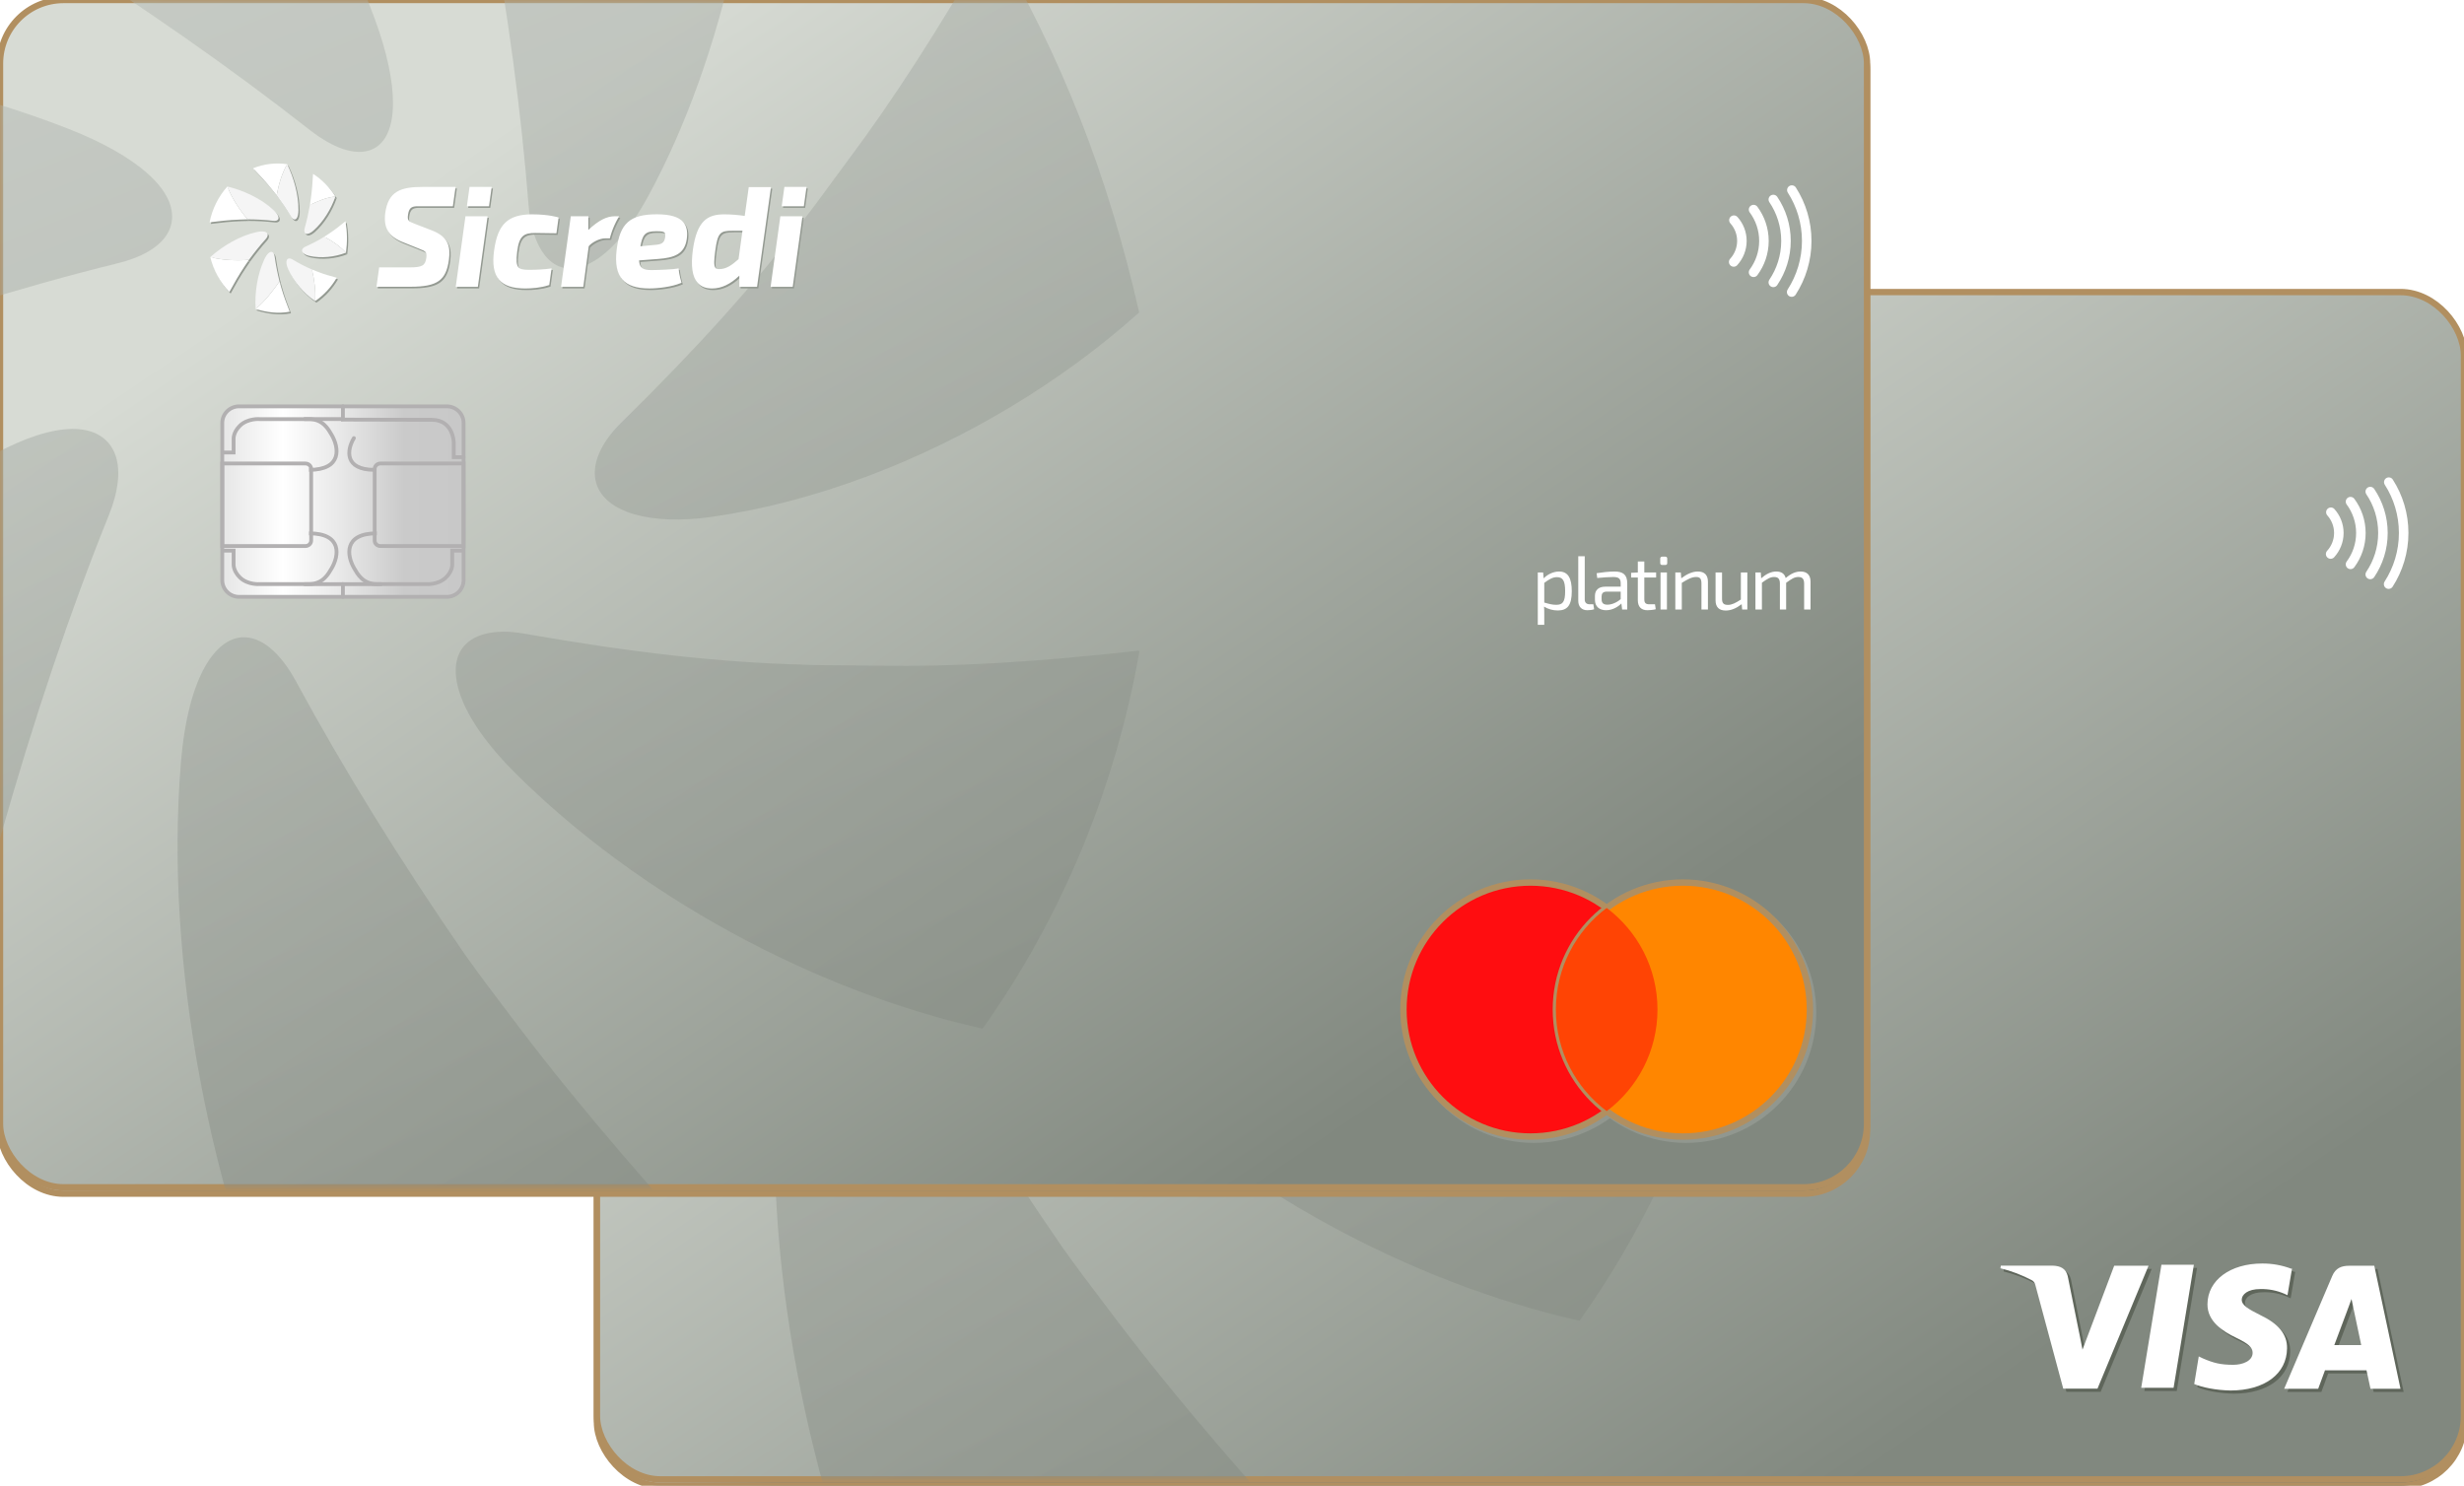 <svg width="388" height="234" viewBox="0 0 388 234" fill="none" xmlns="http://www.w3.org/2000/svg">
<rect x="94" y="47" width="294" height="187" rx="10" fill="url(#paint0_linear_397_577)"/>
<rect x="94" y="47" width="294" height="187" rx="10" stroke="#B18F60"/>
<rect x="94" y="46" width="294" height="187" rx="10" fill="url(#paint1_linear_397_577)"/>
<rect x="94" y="46" width="294" height="187" rx="10" stroke="#B18F60"/>
<g style="mix-blend-mode:darken">
<mask id="mask0_397_577" style="mask-type:alpha" maskUnits="userSpaceOnUse" x="94" y="46" width="294" height="187">
<rect x="94" y="46" width="294" height="187" rx="10" fill="url(#paint2_linear_397_577)"/>
</mask>
<g mask="url(#mask0_397_577)">
<path d="M111.136 127.149C113.145 122.159 113.12 118.109 111.062 115.74C107.617 111.775 99.499 113.272 89.338 119.737C62.433 136.859 35.862 166.914 18.278 200.138C18.249 200.193 18.25 200.262 18.286 200.317C18.289 200.326 18.299 200.327 18.307 200.334C33.858 222.961 54.898 240.856 79.155 252.089C79.197 252.108 79.246 252.109 79.29 252.093C79.298 252.09 79.303 252.088 79.311 252.085C79.36 252.057 79.392 252.01 79.401 251.957C82.732 228.786 86.183 210.141 90.254 193.281C90.502 192.246 90.75 191.187 91.007 190.109C92.012 185.86 93.052 181.47 94.051 177.836C94.057 177.824 94.064 177.816 94.069 177.804C99.427 158.933 105.012 142.362 111.136 127.149Z" fill="url(#paint3_linear_397_577)" fill-opacity="0.5"/>
<path d="M186.032 87.85C188.994 86.739 192.587 83.384 196.288 76.501C207.904 54.892 214.466 25.271 213.841 -2.739C213.839 -2.797 213.808 -2.854 213.757 -2.884C213.755 -2.889 213.745 -2.89 213.739 -2.893C196.311 -16.022 176.074 -25.178 155.217 -29.372C155.158 -29.384 155.096 -29.366 155.056 -29.316C155.014 -29.271 155.003 -29.208 155.019 -29.15C159.649 -14.153 164.434 1.939 168.063 18.041L168.186 18.592C169.127 22.756 170.191 27.471 170.931 31.272C170.936 31.285 170.939 31.294 170.944 31.307C174.018 48.282 176.073 63.619 177.223 78.199C177.613 83.103 179.259 86.609 181.733 87.816C182.903 88.383 184.366 88.471 186.035 87.844L186.032 87.85Z" fill="url(#paint4_linear_397_577)" fill-opacity="0.5"/>
<path d="M175.629 207.64L174.361 205.97C171.97 202.818 169.257 199.24 167.165 196.266C167.165 196.266 167.165 196.266 167.163 196.262C156.873 181.323 148.197 167.292 140.633 153.362C138.095 148.662 135.05 146.184 132.065 146.377C128.177 146.623 123.609 152.01 122.464 166.387C119.963 197.409 126.859 234.34 140.913 265.163C140.936 265.224 140.999 265.259 141.065 265.264C141.089 265.265 141.113 265.261 141.134 265.253C141.139 265.251 141.141 265.245 141.146 265.244C159.086 263.913 174.076 260.933 187.504 255.895C194.663 253.209 201.377 249.941 207.849 246.028C207.893 246.002 207.925 245.955 207.931 245.904C207.936 245.853 207.921 245.799 207.887 245.762C197.755 234.596 185.993 221.333 175.629 207.64Z" fill="url(#paint5_linear_397_577)" fill-opacity="0.5"/>
<path d="M250.3 36.392C250.271 36.34 250.214 36.307 250.15 36.306C250.091 36.308 250.03 36.341 249.999 36.392C241.635 50.878 234.735 61.589 227.622 71.118C226.777 72.244 225.901 73.445 225.014 74.656C223.505 76.721 221.94 78.857 220.542 80.639C220.533 80.642 220.538 80.655 220.531 80.663C212.856 90.743 203.722 100.891 191.794 112.596C188.502 115.834 187.075 119.289 187.883 122.073C189.233 126.695 196.388 128.785 206.112 127.4C214.156 126.257 222.412 124.077 230.553 121.022C246.005 115.226 261.027 106.275 273.32 95.267C273.366 95.23 273.382 95.17 273.376 95.113C273.37 95.086 273.358 95.066 273.348 95.04C268.381 73.32 261.269 55.23 250.3 36.392Z" fill="url(#paint6_linear_397_577)" fill-opacity="0.5"/>
<path d="M87.968 29.586C89.672 30.594 91.493 31.647 93.256 32.667C95.926 34.21 98.686 35.808 100.986 37.219C100.995 37.23 101.006 37.246 101.024 37.254C116.756 47.217 130.391 56.759 142.716 66.422C146.536 69.413 149.938 70.529 152.376 69.614C152.536 69.554 152.689 69.487 152.838 69.411C156.834 67.35 156.9 59.523 153.016 48.986C143.09 22.079 123.5 -6.332 99.266 -28.951C99.221 -28.994 99.152 -29.007 99.094 -28.99C99.085 -28.987 99.078 -28.98 99.076 -28.974C75.983 -23.945 54.542 -12.843 37.066 3.133C37.022 3.174 37.003 3.23 37.01 3.287C37.016 3.344 37.055 3.393 37.108 3.418C53.674 11.16 71.3 19.692 87.976 29.583L87.968 29.586Z" fill="url(#paint7_linear_397_577)" fill-opacity="0.5"/>
<path d="M273.211 148.492C256.728 150.316 244.104 151.043 232.286 150.841C230.781 150.814 229.156 150.807 227.583 150.795C225.112 150.78 222.555 150.773 220.351 150.683C220.34 150.682 220.333 150.675 220.323 150.673C207.399 150.339 193.47 148.783 176.485 145.785C171.762 144.963 168.172 145.895 166.622 148.351C164.573 151.591 165.747 158.4 175.188 167.804C194.422 186.958 221.875 201.978 248.622 207.991C248.655 207.999 248.688 207.996 248.723 207.983C248.749 207.974 248.773 207.959 248.79 207.938C248.811 207.916 248.826 207.89 248.831 207.864C261.176 190.474 269.67 170.011 273.402 148.687C273.412 148.634 273.395 148.576 273.358 148.541C273.322 148.5 273.266 148.481 273.214 148.486L273.211 148.492Z" fill="url(#paint8_linear_397_577)" fill-opacity="0.5"/>
<path d="M51.408 107.577C55.313 105.945 59.356 104.26 62.756 102.975C80.824 96.344 97.1 91.274 112.514 87.469C113.413 87.25 114.248 86.991 115.018 86.702C118.533 85.383 120.64 83.389 121.035 80.958C121.836 76.046 115.703 70.545 104.636 66.234C89.589 60.368 72.438 56.495 53.666 54.73C36.371 53.101 18.21 53.385 1.151 55.553C1.085 55.563 1.033 55.607 1.01 55.665C1.002 55.683 1.009 55.7 1.006 55.721C-8.91 80.805 -11.881 108.379 -7.588 135.466C-7.577 135.521 -7.549 135.57 -7.495 135.594C-7.452 135.617 -7.403 135.618 -7.355 135.601C-7.346 135.597 -7.342 135.596 -7.333 135.592C9.214 126.958 28.506 117.072 48.04 108.984C49.136 108.528 50.267 108.06 51.41 107.582L51.408 107.577Z" fill="url(#paint9_linear_397_577)" fill-opacity="0.5"/>
</g>
</g>
<g style="mix-blend-mode:multiply">
<rect width="294" height="187" rx="10" fill="url(#paint10_linear_397_577)"/>
<mask id="mask1_397_577" style="mask-type:alpha" maskUnits="userSpaceOnUse" x="94" y="46" width="294" height="187">
<rect x="94" y="46" width="294" height="187" rx="10" fill="url(#paint11_linear_397_577)"/>
</mask>
<g mask="url(#mask1_397_577)">
<g filter="url(#filter0_f_397_577)">
<rect width="294" height="187" rx="10" fill="#838383"/>
</g>
</g>
</g>
<path d="M361.297 200.319C359.833 199.767 358.286 199.489 356.727 199.5C351.688 199.5 348.129 202.13 348.104 205.905C348.072 208.678 350.633 210.241 352.57 211.167C354.557 212.12 355.222 212.72 355.216 213.572C355.203 214.867 353.628 215.454 352.164 215.454C350.151 215.454 349.052 215.164 347.361 214.436L346.734 214.133L346.019 218.479C347.244 219.007 349.452 219.461 351.732 219.5C357.09 219.5 360.592 216.887 360.633 212.87C360.677 210.655 359.291 208.981 356.375 207.598C354.601 206.701 353.502 206.101 353.502 205.19C353.502 204.384 354.444 203.523 356.412 203.523C357.722 203.49 359.024 203.745 360.233 204.27L360.705 204.489L361.42 200.29L361.297 200.319ZM374.374 199.853L370.437 199.853C369.212 199.853 368.289 200.202 367.754 201.461L360.182 219.229L365.54 219.229L366.611 216.316L373.149 216.322C373.303 217.004 373.776 219.229 373.776 219.229L378.5 219.229L374.374 199.853ZM340.857 199.69L345.962 199.69L342.769 219.076L337.67 219.076L340.857 199.683L340.857 199.69ZM327.897 210.375L328.426 213.066L333.415 199.853L338.822 199.853L330.788 219.203L325.393 219.203L320.983 202.818C320.912 202.548 320.744 202.316 320.514 202.169C318.925 201.319 317.241 200.673 315.5 200.247L315.569 199.84L323.786 199.84C324.901 199.885 325.799 200.247 326.098 201.481L327.893 210.384L327.897 210.375ZM368.075 212.352L370.11 206.929C370.084 206.988 370.529 205.81 370.787 205.083L371.136 206.756L372.317 212.348L368.072 212.348L368.075 212.352Z" fill="#5F665B"/>
<path d="M360.797 199.819C359.333 199.267 357.786 198.989 356.227 199C351.188 199 347.629 201.63 347.604 205.405C347.572 208.178 350.133 209.741 352.07 210.667C354.057 211.62 354.722 212.22 354.716 213.072C354.703 214.367 353.128 214.954 351.664 214.954C349.651 214.954 348.552 214.664 346.861 213.936L346.234 213.633L345.519 217.979C346.744 218.507 348.952 218.961 351.232 219C356.59 219 360.092 216.387 360.133 212.37C360.177 210.155 358.791 208.481 355.875 207.098C354.101 206.201 353.002 205.601 353.002 204.69C353.002 203.884 353.944 203.023 355.912 203.023C357.222 202.99 358.524 203.245 359.733 203.77L360.205 203.989L360.92 199.79L360.797 199.819ZM373.874 199.353L369.937 199.353C368.712 199.353 367.789 199.702 367.254 200.961L359.682 218.729L365.04 218.729L366.111 215.816L372.649 215.822C372.803 216.504 373.276 218.729 373.276 218.729L378 218.729L373.874 199.353ZM340.357 199.19L345.462 199.19L342.269 218.576L337.17 218.576L340.357 199.183L340.357 199.19ZM327.397 209.875L327.926 212.566L332.915 199.353L338.322 199.353L330.288 218.703L324.893 218.703L320.483 202.318C320.412 202.048 320.244 201.816 320.014 201.669C318.425 200.819 316.741 200.173 315 199.747L315.069 199.34L323.286 199.34C324.401 199.385 325.299 199.747 325.598 200.981L327.393 209.884L327.397 209.875ZM367.575 211.852L369.61 206.429C369.584 206.488 370.029 205.31 370.287 204.583L370.636 206.256L371.817 211.848L367.572 211.848L367.575 211.852Z" fill="white"/>
<path d="M140.996 79.078C140.992 80.04 140.743 80.528 140.439 80.564C140.237 80.589 140.008 80.42 139.798 80.072C139.114 78.929 138.363 77.839 137.565 76.769V76.761C137.877 75.073 138.371 73.354 139.217 71.859C140.277 74.023 141.008 76.669 140.996 79.078ZM137.019 79.021C137.77 79.703 137.976 80.244 137.806 80.54C137.695 80.733 137.422 80.825 137.023 80.777C135.679 80.617 134.338 80.552 132.982 80.544V80.537C131.697 78.993 130.539 77.254 129.795 75.374C132.334 75.983 135.078 77.254 137.015 79.017M134.461 82.541C135.461 82.328 136.011 82.504 136.133 82.837C136.212 83.058 136.113 83.35 135.829 83.667C134.892 84.705 134.034 85.791 133.207 86.925H133.2C131.179 87.078 129.08 86.994 127.111 86.497C129.115 84.693 131.836 83.102 134.457 82.541M135.603 86.885C136.042 85.939 136.509 85.587 136.829 85.683C137.039 85.747 137.197 86.008 137.252 86.424C137.434 87.739 137.695 89.03 138.011 90.32C136.912 91.904 135.734 93.427 134.255 94.665C134.081 92.112 134.536 89.19 135.607 86.889M139.395 88.437C139.008 87.571 139.035 86.986 139.3 86.785C139.474 86.653 139.751 86.677 140.071 86.869C141.052 87.459 142.064 88.004 143.123 88.441V88.449C143.507 90.064 143.728 91.759 143.63 93.423C141.866 92.248 140.261 90.365 139.395 88.441M142.732 86.304C141.925 86.124 141.538 85.755 141.562 85.422C141.578 85.202 141.767 84.994 142.095 84.845C143.112 84.388 144.112 83.887 145.057 83.286H145.061C146.31 83.935 147.512 84.757 148.477 85.795C146.721 86.489 144.547 86.713 142.728 86.304M143.396 82.288C142.756 82.853 142.266 82.949 142.048 82.721C141.906 82.569 141.878 82.28 141.985 81.903C142.325 80.709 142.586 79.498 142.807 78.272H142.811C144.1 77.659 145.393 77.097 146.824 76.945C146.148 78.901 144.922 80.933 143.392 82.288" fill="#F5F5F5"/>
<path d="M139.217 71.859C138.371 73.354 137.873 75.073 137.564 76.761C137.351 76.488 137.07 76.151 136.825 75.843C135.9 74.676 134.876 73.582 133.844 72.508C135.54 71.819 137.406 71.59 139.217 71.859ZM127 81.013C128.581 80.817 130.175 80.636 131.748 80.584C132.156 80.568 132.618 80.548 132.982 80.548H132.978C131.697 78.997 130.543 77.262 129.795 75.382C128.384 76.961 127.419 78.925 127 81.013ZM130.119 91.984C130.863 90.609 131.65 89.246 132.508 87.96C132.733 87.619 132.99 87.226 133.207 86.925H133.199C131.183 87.078 129.084 86.993 127.115 86.496C127.617 88.557 128.649 90.473 130.119 91.984ZM139.62 95.09C139.142 93.868 138.679 92.633 138.316 91.391C138.213 91.046 138.094 90.645 138.011 90.32V90.328C136.908 91.907 135.73 93.427 134.255 94.665C136.038 95.194 137.774 95.443 139.62 95.094M147.026 89.739C145.998 89.475 144.97 89.174 143.985 88.781C143.705 88.669 143.38 88.549 143.119 88.44C143.503 90.06 143.724 91.755 143.625 93.419C145.013 92.469 146.176 91.202 147.022 89.739M148.406 80.841C147.579 81.53 146.729 82.196 145.832 82.781C145.579 82.945 145.294 83.142 145.057 83.286H145.061C146.31 83.935 147.512 84.757 148.477 85.795C148.706 84.076 148.686 82.548 148.402 80.841M143.297 73.382C143.222 74.668 143.131 75.959 142.957 77.218C142.91 77.558 142.858 77.959 142.803 78.272H142.807C144.096 77.658 145.389 77.097 146.82 76.945C145.923 75.51 144.717 74.279 143.293 73.382" fill="white"/>
<path d="M215.406 75.458L213.211 91.17H210.42V89.415C209.036 90.753 207.601 91.435 206.142 91.435C205.122 91.435 204.363 91.134 203.833 90.521C203.011 89.571 202.769 87.891 203.098 85.39C203.742 80.701 205.466 79.759 208.048 79.759C209.068 79.759 210.234 79.851 211.27 80.007L211.906 75.466H215.409L215.406 75.458ZM209.38 82.34C207.435 82.34 207.02 82.593 206.636 85.471C206.438 86.946 206.383 87.868 206.672 88.2C206.79 88.341 206.992 88.397 207.3 88.385C208.364 88.365 209.206 87.795 210.297 86.817L210.914 82.34H209.38ZM177.833 79.755C175.852 79.755 174.496 80.172 173.563 81.07C172.646 81.955 172.1 83.306 171.804 85.455C171.503 87.591 171.76 89.094 172.587 90.056C173.381 90.986 174.73 91.435 176.71 91.435C177.683 91.435 179.114 91.343 180.399 90.914L180.49 90.886L180.854 88.26L180.621 88.3C179.727 88.429 178.596 88.497 177.272 88.497C176.355 88.497 175.896 88.385 175.643 88.092C175.327 87.727 175.267 87.022 175.437 85.647C175.742 83.106 176.521 82.693 178.268 82.693C178.976 82.693 181.617 82.741 181.617 82.741L181.961 80.252C181.961 80.252 180.478 79.759 177.837 79.759M201.595 80.985C202.129 81.607 202.307 82.481 202.141 83.651C201.801 86.016 200.164 86.601 197.633 86.785L194.629 87.014C194.708 88.296 195.368 88.537 196.609 88.537C197.677 88.537 200.259 88.409 200.678 88.3L200.848 88.256L200.868 88.433C200.97 89.359 201.275 90.385 201.279 90.397L201.318 90.529L201.192 90.585C199.824 91.166 197.665 91.431 196.242 91.431C194.221 91.431 192.834 90.966 191.995 90.012C191.141 89.038 190.849 87.519 191.098 85.366C191.6 81.17 193.197 79.751 197.432 79.751C199.523 79.751 200.887 80.156 201.595 80.985ZM197.135 84.573C198.155 84.489 198.63 84.288 198.748 83.306C198.776 82.966 198.744 82.757 198.634 82.637C198.476 82.46 198.1 82.424 197.543 82.424C197.44 82.424 197.333 82.424 197.214 82.424C195.574 82.424 195.166 82.993 194.846 84.789L197.131 84.569L197.135 84.573ZM191.485 80.059H190.809C189.524 80.059 188.271 80.705 186.654 82.204V80.059H183.882L182.348 91.17H185.855L186.705 84.781C187.148 84.212 188.374 83.539 189.291 83.539H190.038L190.066 83.414C190.066 83.414 190.386 81.972 191.355 80.292L191.489 80.059H191.485ZM154.664 79.555C154.372 81.847 155.162 83.202 157.309 84.088L160.144 85.23C161.046 85.563 161.243 85.735 161.129 86.637C160.955 87.803 160.508 88.112 158.523 88.112H153.708L153.281 91.162H158.665C162.86 91.162 164.268 90.16 164.695 86.874C164.96 84.797 164.604 83.306 162.026 82.296L159.346 81.262C158.306 80.869 158.116 80.713 158.254 79.791C158.412 78.765 158.788 78.54 159.563 78.488H165.312L165.739 75.438H160.607C157.116 75.438 155.135 76.096 154.664 79.558M165.762 91.17H169.246L170.78 80.059H167.296L165.762 91.17ZM171.001 78.488L171.424 75.438H167.937L167.518 78.488H171.001ZM215.342 91.17H218.829L220.364 80.059H216.88L215.346 91.17H215.342ZM220.581 78.488L221 75.438H217.517L217.094 78.488H220.581Z" fill="white"/>
<rect x="129" y="110" width="38" height="30" rx="3" fill="url(#paint12_linear_397_577)"/>
<path d="M129 132.73H130.785V134.822C130.785 134.822 130.679 135.885 131.782 136.954C133.026 138.16 134.897 137.992 134.897 137.992H142.663C144.86 137.992 145.704 136.389 146.212 135.53C147.407 133.507 147.917 130 142.663 130" stroke="#D9BD79" stroke-width="0.6" stroke-miterlimit="10"/>
<path d="M167 132.73H165.215V134.822C165.215 134.822 165.321 135.885 164.218 136.954C162.974 138.16 161.103 137.992 161.103 137.992C161.103 137.992 155.533 137.992 153.337 137.992C151.14 137.992 150.296 136.389 149.788 135.53C148.593 133.507 148.083 130 153.337 130" stroke="#D9BD79" stroke-width="0.6" stroke-miterlimit="10"/>
<path d="M129 117.27H130.785V115.178C130.785 115.178 130.679 114.115 131.782 113.046C133.026 111.84 134.897 112.008 134.897 112.008H142.663C144.86 112.008 145.704 113.611 146.212 114.47C147.407 116.493 147.917 120 142.663 120" stroke="#D9BD79" stroke-width="0.6" stroke-miterlimit="10"/>
<path d="M153 120C148.154 120 148.624 116.829 149.727 115" stroke="#D9BD79" stroke-width="0.6" stroke-miterlimit="10" stroke-linecap="round"/>
<path d="M129 119H142.092C142.593 119 143 119.388 143 119.867V131.133C143 131.612 142.593 132 142.092 132H129V119Z" stroke="#D9BD79" stroke-width="0.6" stroke-miterlimit="10"/>
<path d="M167 132H153.908C153.407 132 153 131.612 153 131.133V119.867C153 119.388 153.407 119 153.908 119H167V132Z" stroke="#D9BD79" stroke-width="0.6" stroke-miterlimit="10"/>
<path d="M167 118H165.451V115.687C165.451 115.687 165.403 112.12 161.992 112.12C160.393 112.12 148 112.086 148 112.086V110" stroke="#D9BD79" stroke-width="0.6" stroke-miterlimit="10" stroke-linecap="round"/>
<path d="M142 112H148" stroke="#D9BD79" stroke-width="0.6" stroke-miterlimit="10" stroke-linecap="round"/>
<path d="M142 138H148" stroke="#D9BD79" stroke-width="0.6" stroke-miterlimit="10" stroke-linecap="round"/>
<path d="M148 138H154" stroke="#D9BD79" stroke-width="0.6" stroke-miterlimit="10" stroke-linecap="round"/>
<path d="M148 140V138" stroke="#D9BD79" stroke-width="0.6" stroke-miterlimit="10" stroke-linecap="round"/>
<path d="M164.353 110H131.647C130.185 110 129 111.172 129 112.617V137.383C129 138.828 130.185 140 131.647 140H164.353C165.815 140 167 138.828 167 137.383V112.617C167 111.172 165.815 110 164.353 110Z" stroke="#D9BD79" stroke-width="0.6" stroke-miterlimit="10"/>
<path d="M367.036 80.676C367.817 81.546 368.292 82.692 368.292 83.947C368.292 85.202 367.803 86.382 367 87.258" stroke="white" stroke-width="1.5" stroke-miterlimit="10" stroke-linecap="round"/>
<path d="M370.129 79.009C371.155 80.394 371.762 82.101 371.762 83.947C371.762 85.794 371.155 87.501 370.129 88.885" stroke="white" stroke-width="1.5" stroke-miterlimit="10" stroke-linecap="round"/>
<path d="M373.239 77.421C374.5 79.29 375.234 81.533 375.234 83.947C375.234 86.362 374.498 88.604 373.239 90.473" stroke="white" stroke-width="1.5" stroke-miterlimit="10" stroke-linecap="round"/>
<path d="M376.157 75.937C377.642 78.254 378.5 81.002 378.5 83.947C378.5 86.892 377.63 89.672 376.129 92" stroke="white" stroke-width="1.5" stroke-miterlimit="10" stroke-linecap="round"/>
<rect y="1" width="294" height="187" rx="10" fill="url(#paint13_linear_397_577)"/>
<rect y="1" width="294" height="187" rx="10" stroke="#B18F60"/>
<rect width="294" height="187" rx="10" fill="url(#paint14_linear_397_577)"/>
<rect width="294" height="187" rx="10" stroke="#B18F60"/>
<g style="mix-blend-mode:darken">
<mask id="mask2_397_577" style="mask-type:alpha" maskUnits="userSpaceOnUse" x="0" y="0" width="294" height="187">
<rect width="294" height="187" rx="10" fill="url(#paint15_linear_397_577)"/>
</mask>
<g mask="url(#mask2_397_577)">
<path d="M17.136 81.149C19.145 76.159 19.12 72.109 17.062 69.74C13.617 65.775 5.499 67.272 -4.662 73.737C-31.567 90.859 -58.138 120.914 -75.722 154.138C-75.751 154.193 -75.75 154.262 -75.714 154.317C-75.711 154.326 -75.701 154.327 -75.693 154.334C-60.142 176.961 -39.102 194.856 -14.845 206.089C-14.803 206.108 -14.754 206.109 -14.71 206.093C-14.702 206.09 -14.697 206.088 -14.689 206.085C-14.64 206.057 -14.608 206.01 -14.598 205.957C-11.268 182.786 -7.817 164.141 -3.746 147.281C-3.498 146.246 -3.25 145.187 -2.993 144.109C-1.988 139.86 -0.948 135.47 0.051 131.836C0.057 131.824 0.064 131.816 0.069 131.804C5.427 112.933 11.012 96.362 17.136 81.149Z" fill="url(#paint16_linear_397_577)" fill-opacity="0.5"/>
<path d="M92.032 41.85C94.993 40.739 98.588 37.384 102.288 30.501C113.904 8.892 120.466 -20.729 119.841 -48.739C119.839 -48.797 119.808 -48.854 119.757 -48.884C119.755 -48.889 119.745 -48.89 119.739 -48.892C102.311 -62.022 82.074 -71.178 61.217 -75.372C61.158 -75.384 61.096 -75.366 61.056 -75.316C61.014 -75.271 61.003 -75.208 61.02 -75.15C65.649 -60.153 70.434 -44.061 74.063 -27.959L74.186 -27.408C75.127 -23.244 76.191 -18.529 76.931 -14.728C76.936 -14.715 76.939 -14.706 76.944 -14.693C80.018 2.282 82.073 17.619 83.223 32.199C83.613 37.103 85.259 40.609 87.733 41.816C88.903 42.383 90.366 42.471 92.035 41.844L92.032 41.85Z" fill="url(#paint17_linear_397_577)" fill-opacity="0.5"/>
<path d="M81.629 161.64L80.361 159.97C77.97 156.818 75.257 153.24 73.165 150.266C73.165 150.266 73.165 150.266 73.163 150.262C62.873 135.323 54.197 121.292 46.633 107.362C44.095 102.662 41.05 100.184 38.065 100.377C34.177 100.623 29.609 106.01 28.464 120.387C25.963 151.409 32.859 188.34 46.913 219.163C46.936 219.224 46.999 219.259 47.065 219.264C47.09 219.265 47.113 219.261 47.134 219.253C47.139 219.251 47.141 219.245 47.146 219.244C65.086 217.913 80.076 214.933 93.504 209.895C100.663 207.209 107.377 203.941 113.849 200.028C113.893 200.002 113.925 199.955 113.931 199.904C113.936 199.853 113.921 199.799 113.887 199.762C103.755 188.596 91.993 175.333 81.629 161.64Z" fill="url(#paint18_linear_397_577)" fill-opacity="0.5"/>
<path d="M156.3 -9.607C156.271 -9.66 156.214 -9.693 156.15 -9.694C156.091 -9.692 156.03 -9.659 155.999 -9.608C147.635 4.878 140.735 15.589 133.622 25.118C132.777 26.244 131.901 27.445 131.014 28.656C129.505 30.721 127.94 32.857 126.542 34.639C126.533 34.642 126.538 34.655 126.531 34.663C118.856 44.743 109.722 54.891 97.794 66.596C94.501 69.834 93.075 73.289 93.883 76.073C95.233 80.695 102.388 82.785 112.112 81.4C120.156 80.257 128.412 78.077 136.553 75.022C152.005 69.226 167.027 60.276 179.32 49.267C179.366 49.23 179.382 49.17 179.376 49.113C179.37 49.086 179.358 49.066 179.348 49.04C174.381 27.32 167.269 9.23 156.3 -9.607Z" fill="url(#paint19_linear_397_577)" fill-opacity="0.5"/>
<path d="M-6.032 -16.414C-4.328 -15.406 -2.507 -14.353 -0.744 -13.333C1.926 -11.79 4.686 -10.192 6.986 -8.781C6.995 -8.77 7.006 -8.754 7.024 -8.746C22.756 1.217 36.391 10.759 48.716 20.422C52.536 23.413 55.938 24.529 58.376 23.614C58.536 23.554 58.689 23.487 58.838 23.411C62.834 21.35 62.901 13.523 59.017 2.986C49.09 -23.921 29.5 -52.332 5.266 -74.951C5.221 -74.994 5.152 -75.007 5.094 -74.99C5.085 -74.987 5.078 -74.98 5.075 -74.974C-18.017 -69.945 -39.458 -58.843 -56.934 -42.867C-56.978 -42.826 -56.997 -42.77 -56.99 -42.713C-56.984 -42.656 -56.945 -42.606 -56.892 -42.582C-40.326 -34.84 -22.7 -26.308 -6.024 -16.417L-6.032 -16.414Z" fill="url(#paint20_linear_397_577)" fill-opacity="0.5"/>
<path d="M179.211 102.492C162.728 104.316 150.104 105.043 138.286 104.841C136.781 104.814 135.156 104.807 133.583 104.795C131.112 104.78 128.555 104.773 126.351 104.683C126.34 104.682 126.333 104.675 126.323 104.673C113.399 104.339 99.47 102.783 82.485 99.785C77.763 98.963 74.172 99.895 72.622 102.351C70.573 105.591 71.747 112.4 81.188 121.804C100.422 140.958 127.875 155.978 154.622 161.991C154.655 161.999 154.688 161.996 154.723 161.983C154.749 161.974 154.773 161.959 154.79 161.938C154.811 161.916 154.826 161.89 154.831 161.864C167.176 144.474 175.67 124.011 179.402 102.687C179.412 102.634 179.395 102.576 179.358 102.541C179.322 102.5 179.266 102.481 179.214 102.486L179.211 102.492Z" fill="url(#paint21_linear_397_577)" fill-opacity="0.5"/>
<path d="M-42.592 61.577C-38.687 59.945 -34.644 58.26 -31.244 56.975C-13.176 50.344 3.1 45.274 18.514 41.469C19.413 41.25 20.248 40.991 21.018 40.702C24.533 39.383 26.64 37.389 27.035 34.958C27.836 30.046 21.703 24.545 10.636 20.234C-4.411 14.368 -21.562 10.495 -40.334 8.73C-57.629 7.101 -75.79 7.384 -92.849 9.553C-92.915 9.563 -92.967 9.607 -92.99 9.665C-92.998 9.683 -92.991 9.7 -92.993 9.721C-102.91 34.805 -105.881 62.379 -101.588 89.466C-101.577 89.521 -101.549 89.57 -101.495 89.594C-101.452 89.617 -101.403 89.618 -101.355 89.601C-101.346 89.597 -101.342 89.596 -101.333 89.593C-84.786 80.958 -65.494 71.072 -45.96 62.984C-44.864 62.528 -43.733 62.06 -42.59 61.582L-42.592 61.577Z" fill="url(#paint22_linear_397_577)" fill-opacity="0.5"/>
</g>
</g>
<circle cx="241.5" cy="159.5" r="20" fill="#5F665B"/>
<circle cx="241.5" cy="159.5" r="20" stroke="#91978F"/>
<circle cx="265.5" cy="159.5" r="20" fill="#5F665B"/>
<circle cx="265.5" cy="159.5" r="20" stroke="#91978F"/>
<path fill-rule="evenodd" clip-rule="evenodd" d="M253.5 175.501C258.358 171.853 261.5 166.043 261.5 159.5C261.5 152.957 258.358 147.147 253.5 143.499C248.642 147.147 245.5 152.957 245.5 159.5C245.5 166.043 248.642 171.853 253.5 175.501Z" fill="#5F665B"/>
<circle cx="241" cy="159" r="20" fill="#FF0D10"/>
<circle cx="241" cy="159" r="20" stroke="#B18F60"/>
<circle cx="265" cy="159" r="20" fill="#FF8600"/>
<circle cx="265" cy="159" r="20" stroke="#B18F60"/>
<path fill-rule="evenodd" clip-rule="evenodd" d="M253 175.001C257.858 171.353 261 165.543 261 159C261 152.457 257.858 146.647 253 142.999C248.142 146.647 245 152.457 245 159C245 165.543 248.142 171.353 253 175.001Z" fill="#FF4404"/>
<path d="M242.992 90.156L243.076 91.092C243.712 90.42 244.66 90.012 245.5 90.012C246.928 90.012 247.504 91.08 247.504 93.108C247.504 95.364 246.796 96.144 245.296 96.144C244.552 96.144 243.82 95.952 243.136 95.544C243.172 95.952 243.172 96.312 243.172 96.72V98.412H242.152V90.156H242.992ZM243.172 91.8V94.896C243.904 95.112 244.42 95.256 245.044 95.256C246.064 95.256 246.46 94.824 246.46 93.108C246.46 91.452 246.088 90.9 245.164 90.9C244.528 90.9 243.976 91.2 243.172 91.8ZM249.545 87.6V94.392C249.533 94.908 249.821 95.172 250.337 95.172H250.901L251.021 95.952C250.793 96.06 250.241 96.108 249.953 96.108C249.089 96.108 248.525 95.58 248.525 94.62V87.6H249.545ZM251.511 91.032L251.415 90.276C252.219 90.144 253.359 90.012 254.235 90.012C255.531 90.012 256.239 90.468 256.239 91.884V96H255.435L255.315 95.04C254.859 95.508 253.971 96.108 252.903 96.108C251.859 96.108 251.151 95.532 251.151 94.476V93.84C251.151 92.928 251.751 92.4 252.771 92.4H255.207V91.884C255.207 91.164 254.943 90.876 254.019 90.876C253.407 90.876 252.399 90.948 251.511 91.032ZM252.195 93.984V94.356C252.195 94.968 252.471 95.232 253.107 95.232C253.683 95.244 254.535 94.956 255.207 94.356V93.18H252.951C252.387 93.204 252.195 93.492 252.195 93.984ZM258.925 90.96V94.392C258.925 94.956 259.141 95.172 259.717 95.172H260.605L260.725 95.952C260.341 96.06 259.693 96.108 259.405 96.108C258.421 96.108 257.905 95.544 257.905 94.524V90.96H256.849V90.216L257.905 90.168V88.428H258.925V90.156H260.785V90.96H258.925ZM261.743 87.672H262.223C262.439 87.672 262.535 87.792 262.535 87.984V88.668C262.535 88.884 262.439 88.98 262.223 88.98H261.743C261.539 88.98 261.431 88.884 261.431 88.668V87.984C261.431 87.792 261.539 87.672 261.743 87.672ZM262.487 96H261.479V90.156H262.487V96ZM264.672 90.156L264.744 91.08C265.632 90.408 266.496 90.012 267.36 90.012C268.392 90.012 268.944 90.564 268.944 91.62V96H267.924V91.908C267.924 91.128 267.684 90.876 267.084 90.876C266.388 90.876 265.764 91.224 264.828 91.8V96H263.808V90.156H264.672ZM275.149 90.156V96H274.333L274.261 95.16C273.385 95.82 272.581 96.156 271.741 96.156C270.685 96.156 270.145 95.604 270.145 94.548V90.156H271.165V94.26C271.153 95.004 271.417 95.268 272.089 95.268C272.713 95.268 273.277 94.98 274.129 94.428V90.156H275.149ZM277.264 90.156L277.324 91.08C278.128 90.384 278.896 90.012 279.712 90.012C280.504 90.012 281.02 90.36 281.188 91.044C281.992 90.348 282.748 90.012 283.54 90.012C284.548 90.012 285.1 90.564 285.1 91.62V96H284.092V91.908C284.08 91.188 283.828 90.876 283.18 90.876C282.58 90.876 282.148 91.14 281.26 91.788V96H280.276V91.908C280.276 91.152 279.976 90.876 279.364 90.876C278.776 90.876 278.344 91.128 277.444 91.776V96H276.424V90.156H277.264Z" fill="white"/>
<path d="M47.196 33.328C47.192 34.291 46.943 34.779 46.639 34.816C46.437 34.84 46.208 34.671 45.998 34.322C45.314 33.18 44.563 32.09 43.764 31.02V31.012C44.077 29.324 44.571 27.605 45.417 26.11C46.477 28.274 47.208 30.92 47.196 33.328ZM43.219 33.272C43.97 33.954 44.176 34.495 44.006 34.791C43.895 34.984 43.622 35.076 43.223 35.028C41.879 34.868 40.538 34.803 39.182 34.795V34.788C37.897 33.244 36.739 31.505 35.995 29.625C38.534 30.234 41.278 31.505 43.215 33.268M40.661 36.792C41.661 36.579 42.211 36.755 42.333 37.088C42.412 37.309 42.313 37.601 42.029 37.918C41.092 38.956 40.234 40.042 39.407 41.176H39.4C37.379 41.329 35.28 41.245 33.311 40.748C35.315 38.944 38.035 37.353 40.657 36.792M41.803 41.136C42.242 40.191 42.709 39.838 43.029 39.934C43.239 39.998 43.397 40.259 43.452 40.675C43.634 41.99 43.895 43.281 44.211 44.571C43.112 46.155 41.934 47.678 40.455 48.916C40.281 46.363 40.736 43.441 41.807 41.14M45.595 42.688C45.208 41.822 45.235 41.237 45.5 41.036C45.674 40.904 45.951 40.928 46.271 41.12C47.252 41.71 48.264 42.255 49.323 42.692V42.7C49.707 44.315 49.928 46.01 49.83 47.674C48.066 46.499 46.461 44.615 45.595 42.692M48.932 40.555C48.125 40.375 47.738 40.006 47.762 39.673C47.778 39.453 47.967 39.245 48.295 39.096C49.312 38.639 50.312 38.138 51.257 37.537H51.261C52.51 38.186 53.712 39.008 54.677 40.046C52.921 40.74 50.747 40.964 48.928 40.555M49.596 36.539C48.956 37.104 48.465 37.2 48.248 36.972C48.106 36.82 48.078 36.531 48.185 36.154C48.525 34.96 48.786 33.749 49.007 32.523H49.011C50.3 31.91 51.593 31.348 53.024 31.196C52.348 33.152 51.122 35.184 49.592 36.539" fill="#939991"/>
<path d="M45.417 26.11C44.571 27.605 44.073 29.324 43.764 31.012C43.551 30.739 43.27 30.402 43.025 30.094C42.1 28.927 41.076 27.833 40.044 26.759C41.74 26.07 43.606 25.841 45.417 26.11ZM33.2 35.264C34.781 35.068 36.375 34.888 37.948 34.835C38.356 34.819 38.818 34.799 39.182 34.799H39.178C37.897 33.248 36.742 31.513 35.995 29.633C34.584 31.212 33.619 33.176 33.2 35.264ZM36.319 46.235C37.063 44.86 37.849 43.497 38.708 42.21C38.933 41.87 39.19 41.477 39.407 41.176H39.399C37.383 41.329 35.284 41.245 33.315 40.747C33.817 42.808 34.849 44.724 36.319 46.235ZM45.82 49.341C45.342 48.118 44.879 46.884 44.516 45.641C44.413 45.297 44.294 44.896 44.211 44.571V44.579C43.108 46.158 41.93 47.678 40.455 48.916C42.238 49.445 43.974 49.694 45.82 49.345M53.226 43.99C52.198 43.725 51.17 43.425 50.185 43.032C49.904 42.92 49.58 42.8 49.319 42.691C49.703 44.311 49.924 46.006 49.825 47.67C51.213 46.72 52.376 45.453 53.222 43.99M54.605 35.092C53.779 35.781 52.929 36.447 52.032 37.032C51.779 37.196 51.494 37.393 51.257 37.537H51.261C52.51 38.186 53.712 39.008 54.677 40.046C54.906 38.327 54.886 36.799 54.602 35.092M49.497 27.633C49.422 28.919 49.331 30.21 49.157 31.468C49.11 31.809 49.058 32.21 49.003 32.523H49.007C50.296 31.909 51.589 31.348 53.02 31.196C52.123 29.761 50.917 28.53 49.493 27.633" fill="#939991"/>
<path d="M121.605 29.709L119.411 45.421H116.62V43.666C115.236 45.004 113.801 45.686 112.342 45.686C111.322 45.686 110.563 45.385 110.033 44.772C109.211 43.822 108.969 42.142 109.298 39.641C109.942 34.952 111.666 34.01 114.248 34.01C115.268 34.01 116.434 34.102 117.47 34.258L118.106 29.717H121.609L121.605 29.709ZM115.58 36.591C113.635 36.591 113.22 36.844 112.836 39.722C112.638 41.197 112.583 42.118 112.872 42.451C112.99 42.591 113.192 42.648 113.5 42.636C114.564 42.615 115.406 42.046 116.497 41.068L117.114 36.591H115.58ZM84.033 34.006C82.052 34.006 80.696 34.423 79.763 35.321C78.846 36.206 78.3 37.557 78.004 39.706C77.703 41.842 77.96 43.345 78.787 44.307C79.581 45.237 80.93 45.686 82.91 45.686C83.883 45.686 85.314 45.594 86.599 45.165L86.69 45.137L87.054 42.511L86.82 42.551C85.927 42.68 84.796 42.748 83.472 42.748C82.555 42.748 82.096 42.636 81.843 42.343C81.526 41.978 81.467 41.273 81.637 39.898C81.942 37.357 82.721 36.944 84.468 36.944C85.176 36.944 87.817 36.992 87.817 36.992L88.161 34.503C88.161 34.503 86.678 34.01 84.037 34.01M107.795 35.236C108.329 35.858 108.507 36.731 108.341 37.902C108.001 40.267 106.364 40.852 103.833 41.036L100.829 41.265C100.908 42.547 101.568 42.788 102.809 42.788C103.877 42.788 106.459 42.66 106.878 42.551L107.048 42.507L107.068 42.684C107.17 43.609 107.475 44.636 107.479 44.648L107.518 44.78L107.392 44.836C106.024 45.417 103.865 45.682 102.442 45.682C100.421 45.682 99.034 45.217 98.195 44.263C97.341 43.289 97.049 41.77 97.298 39.617C97.8 35.421 99.397 34.002 103.632 34.002C105.723 34.002 107.087 34.407 107.795 35.236ZM103.335 38.824C104.355 38.74 104.83 38.539 104.948 37.557C104.976 37.217 104.944 37.008 104.834 36.888C104.676 36.711 104.3 36.675 103.743 36.675C103.64 36.675 103.533 36.675 103.414 36.675C101.774 36.675 101.366 37.245 101.046 39.04L103.331 38.82L103.335 38.824ZM97.685 34.31H97.009C95.724 34.31 94.471 34.956 92.854 36.455V34.31H90.082L88.548 45.421H92.055L92.905 39.032C93.348 38.463 94.574 37.79 95.491 37.79H96.238L96.266 37.665C96.266 37.665 96.586 36.222 97.555 34.543L97.689 34.31H97.685ZM60.864 33.806C60.572 36.098 61.362 37.453 63.509 38.339L66.344 39.481C67.246 39.814 67.443 39.986 67.329 40.888C67.155 42.054 66.708 42.363 64.723 42.363H59.907L59.48 45.413H64.865C69.06 45.413 70.468 44.411 70.895 41.124C71.16 39.048 70.804 37.557 68.226 36.547L65.546 35.513C64.506 35.12 64.316 34.964 64.454 34.042C64.612 33.016 64.988 32.791 65.763 32.739H71.512L71.939 29.689H66.807C63.316 29.689 61.335 30.346 60.864 33.809M71.962 45.421H75.446L76.98 34.31H73.496L71.962 45.421ZM77.201 32.739L77.624 29.689H74.137L73.718 32.739H77.201ZM121.542 45.421H125.029L126.563 34.31H123.08L121.546 45.421H121.542ZM126.781 32.739L127.2 29.689H123.717L123.294 32.739H126.781Z" fill="#939991"/>
<path d="M46.996 33.078C46.992 34.039 46.743 34.529 46.439 34.565C46.237 34.589 46.008 34.42 45.798 34.072C45.114 32.929 44.363 31.839 43.565 30.769V30.761C43.877 29.073 44.371 27.354 45.217 25.859C46.277 28.023 47.008 30.669 46.996 33.078ZM43.019 33.021C43.77 33.703 43.976 34.244 43.806 34.541C43.695 34.733 43.422 34.825 43.023 34.777C41.679 34.617 40.338 34.553 38.982 34.544V34.536C37.697 32.993 36.539 31.254 35.795 29.374C38.334 29.983 41.078 31.254 43.015 33.017M40.461 36.541C41.461 36.328 42.011 36.505 42.133 36.837C42.212 37.058 42.114 37.35 41.829 37.667C40.892 38.705 40.034 39.791 39.208 40.925H39.2C37.179 41.078 35.08 40.994 33.111 40.497C35.115 38.693 37.836 37.102 40.457 36.541M41.603 40.886C42.042 39.94 42.509 39.587 42.829 39.683C43.039 39.747 43.197 40.008 43.252 40.425C43.434 41.739 43.695 43.03 44.011 44.321C42.912 45.904 41.734 47.427 40.255 48.665C40.081 46.112 40.536 43.19 41.607 40.889M45.395 42.437C45.008 41.571 45.035 40.986 45.3 40.785C45.474 40.653 45.751 40.677 46.071 40.869C47.052 41.459 48.064 42.004 49.123 42.441V42.449C49.507 44.064 49.728 45.759 49.63 47.423C47.866 46.248 46.261 44.365 45.395 42.441M48.732 40.304C47.925 40.124 47.538 39.755 47.562 39.422C47.578 39.202 47.767 38.994 48.096 38.845C49.112 38.388 50.112 37.887 51.057 37.286H51.061C52.31 37.935 53.512 38.757 54.477 39.795C52.721 40.489 50.547 40.713 48.728 40.304M49.396 36.288C48.756 36.853 48.266 36.949 48.048 36.721C47.906 36.569 47.878 36.28 47.985 35.903C48.325 34.709 48.586 33.498 48.807 32.272H48.811C50.1 31.659 51.393 31.098 52.824 30.945C52.148 32.901 50.922 34.933 49.392 36.288" fill="#F5F5F5"/>
<path d="M45.217 25.859C44.371 27.354 43.873 29.073 43.564 30.761C43.351 30.488 43.07 30.151 42.825 29.843C41.9 28.676 40.876 27.582 39.844 26.508C41.54 25.819 43.406 25.59 45.217 25.859ZM33 35.013C34.581 34.817 36.175 34.636 37.748 34.584C38.156 34.568 38.618 34.548 38.982 34.548H38.978C37.697 32.997 36.542 31.262 35.795 29.382C34.384 30.961 33.419 32.925 33 35.013ZM36.12 45.984C36.863 44.609 37.65 43.246 38.508 41.959C38.733 41.619 38.99 41.226 39.207 40.925H39.2C37.183 41.078 35.084 40.993 33.115 40.496C33.617 42.557 34.649 44.473 36.12 45.984ZM45.62 49.09C45.142 47.867 44.679 46.633 44.316 45.391C44.213 45.046 44.094 44.645 44.011 44.32V44.328C42.908 45.907 41.73 47.427 40.255 48.665C42.038 49.194 43.774 49.443 45.62 49.094M53.026 43.739C51.998 43.475 50.97 43.174 49.985 42.781C49.705 42.669 49.38 42.549 49.119 42.44C49.503 44.06 49.724 45.755 49.625 47.419C51.013 46.469 52.176 45.202 53.022 43.739M54.406 34.841C53.579 35.53 52.729 36.196 51.832 36.781C51.579 36.945 51.294 37.142 51.057 37.286H51.061C52.31 37.935 53.512 38.757 54.477 39.795C54.706 38.075 54.686 36.548 54.402 34.841M49.297 27.382C49.222 28.668 49.131 29.959 48.957 31.218C48.91 31.558 48.858 31.959 48.803 32.272H48.807C50.096 31.658 51.389 31.097 52.82 30.945C51.923 29.51 50.717 28.279 49.293 27.382" fill="white"/>
<path d="M121.406 29.458L119.211 45.17H116.42V43.415C115.036 44.753 113.601 45.435 112.142 45.435C111.122 45.435 110.363 45.134 109.833 44.521C109.011 43.571 108.769 41.892 109.098 39.39C109.742 34.701 111.466 33.759 114.048 33.759C115.068 33.759 116.234 33.851 117.27 34.007L117.906 29.466H121.409L121.406 29.458ZM115.38 36.34C113.435 36.34 113.02 36.593 112.636 39.471C112.438 40.946 112.383 41.867 112.672 42.2C112.79 42.34 112.992 42.397 113.3 42.385C114.364 42.364 115.206 41.795 116.297 40.817L116.914 36.34H115.38ZM83.833 33.755C81.852 33.755 80.496 34.172 79.563 35.07C78.646 35.955 78.1 37.306 77.804 39.455C77.503 41.591 77.76 43.094 78.587 44.056C79.381 44.986 80.73 45.435 82.71 45.435C83.683 45.435 85.114 45.343 86.399 44.914L86.49 44.886L86.854 42.26L86.621 42.3C85.727 42.429 84.596 42.497 83.272 42.497C82.355 42.497 81.896 42.385 81.643 42.092C81.326 41.727 81.267 41.022 81.437 39.647C81.742 37.106 82.521 36.693 84.268 36.693C84.976 36.693 87.617 36.741 87.617 36.741L87.961 34.252C87.961 34.252 86.478 33.759 83.837 33.759M107.595 34.985C108.129 35.607 108.307 36.48 108.141 37.651C107.801 40.016 106.164 40.601 103.633 40.785L100.629 41.014C100.708 42.296 101.368 42.537 102.609 42.537C103.677 42.537 106.259 42.409 106.678 42.3L106.848 42.256L106.868 42.433C106.97 43.358 107.275 44.385 107.279 44.397L107.318 44.529L107.192 44.585C105.824 45.166 103.665 45.431 102.242 45.431C100.221 45.431 98.834 44.966 97.996 44.012C97.141 43.038 96.849 41.519 97.098 39.366C97.6 35.17 99.197 33.751 103.432 33.751C105.523 33.751 106.887 34.156 107.595 34.985ZM103.135 38.573C104.155 38.489 104.63 38.288 104.748 37.306C104.776 36.965 104.744 36.757 104.634 36.637C104.476 36.461 104.1 36.424 103.543 36.424C103.44 36.424 103.333 36.424 103.214 36.424C101.574 36.424 101.166 36.993 100.846 38.789L103.131 38.569L103.135 38.573ZM97.485 34.059H96.809C95.524 34.059 94.271 34.705 92.654 36.204V34.059H89.882L88.348 45.17H91.855L92.705 38.781C93.148 38.212 94.374 37.539 95.291 37.539H96.038L96.066 37.414C96.066 37.414 96.386 35.971 97.355 34.292L97.489 34.059H97.485ZM60.664 33.554C60.372 35.847 61.163 37.202 63.309 38.088L66.144 39.23C67.046 39.563 67.243 39.735 67.129 40.637C66.955 41.803 66.508 42.112 64.523 42.112H59.708L59.281 45.162H64.665C68.86 45.162 70.268 44.16 70.695 40.873C70.96 38.797 70.604 37.306 68.026 36.296L65.346 35.262C64.306 34.869 64.116 34.713 64.254 33.791C64.412 32.765 64.788 32.54 65.563 32.488H71.312L71.739 29.438H66.607C63.116 29.438 61.135 30.096 60.664 33.559M71.763 45.17H75.246L76.78 34.059H73.296L71.763 45.17ZM77.001 32.488L77.424 29.438H73.937L73.518 32.488H77.001ZM121.342 45.17H124.829L126.364 34.059H122.88L121.346 45.17H121.342ZM126.581 32.488L127 29.438H123.517L123.094 32.488H126.581Z" fill="white"/>
<rect x="35" y="64" width="38" height="30" rx="3" fill="url(#paint23_linear_397_577)"/>
<path d="M35 86.73H36.785V88.822C36.785 88.822 36.679 89.885 37.782 90.954C39.026 92.16 40.897 91.992 40.897 91.992H48.663C50.86 91.992 51.704 90.389 52.212 89.53C53.407 87.507 53.917 84 48.663 84" stroke="#B2B0B1" stroke-width="0.6" stroke-miterlimit="10"/>
<path d="M73 86.73H71.215V88.822C71.215 88.822 71.321 89.885 70.218 90.954C68.974 92.16 67.103 91.992 67.103 91.992C67.103 91.992 61.533 91.992 59.337 91.992C57.14 91.992 56.296 90.389 55.788 89.53C54.593 87.507 54.083 84 59.337 84" stroke="#B2B0B1" stroke-width="0.6" stroke-miterlimit="10"/>
<path d="M35 71.27H36.785V69.178C36.785 69.178 36.679 68.115 37.782 67.046C39.026 65.84 40.897 66.008 40.897 66.008H48.663C50.86 66.008 51.704 67.611 52.212 68.47C53.407 70.493 53.917 74 48.663 74" stroke="#B2B0B1" stroke-width="0.6" stroke-miterlimit="10"/>
<path d="M59 74C54.154 74 54.624 70.829 55.727 69" stroke="#B2B0B1" stroke-width="0.6" stroke-miterlimit="10" stroke-linecap="round"/>
<path d="M35 73H48.092C48.593 73 49 73.388 49 73.867V85.133C49 85.612 48.593 86 48.092 86H35V73Z" stroke="#B2B0B1" stroke-width="0.6" stroke-miterlimit="10"/>
<path d="M73 86H59.908C59.407 86 59 85.612 59 85.133V73.867C59 73.388 59.407 73 59.908 73H73V86Z" stroke="#B2B0B1" stroke-width="0.6" stroke-miterlimit="10"/>
<path d="M73 72H71.451V69.687C71.451 69.687 71.403 66.12 67.992 66.12C66.393 66.12 54 66.085 54 66.085V64" stroke="#B2B0B1" stroke-width="0.6" stroke-miterlimit="10" stroke-linecap="round"/>
<path d="M48 66H54" stroke="#B2B0B1" stroke-width="0.6" stroke-miterlimit="10" stroke-linecap="round"/>
<path d="M48 92H54" stroke="#B2B0B1" stroke-width="0.6" stroke-miterlimit="10" stroke-linecap="round"/>
<path d="M54 92H60" stroke="#B2B0B1" stroke-width="0.6" stroke-miterlimit="10" stroke-linecap="round"/>
<path d="M54 94V92" stroke="#B2B0B1" stroke-width="0.6" stroke-miterlimit="10" stroke-linecap="round"/>
<path d="M70.353 64H37.647C36.185 64 35 65.172 35 66.617V91.383C35 92.828 36.185 94 37.647 94H70.353C71.815 94 73 92.828 73 91.383V66.617C73 65.172 71.815 64 70.353 64Z" stroke="#B2B0B1" stroke-width="0.6" stroke-miterlimit="10"/>
<path d="M273.036 34.676C273.817 35.546 274.292 36.692 274.292 37.947C274.292 39.202 273.803 40.382 273 41.258" stroke="white" stroke-width="1.5" stroke-miterlimit="10" stroke-linecap="round"/>
<path d="M276.129 33.009C277.155 34.394 277.762 36.101 277.762 37.947C277.762 39.794 277.155 41.501 276.129 42.885" stroke="white" stroke-width="1.5" stroke-miterlimit="10" stroke-linecap="round"/>
<path d="M279.239 31.421C280.5 33.29 281.234 35.533 281.234 37.947C281.234 40.362 280.498 42.604 279.239 44.473" stroke="white" stroke-width="1.5" stroke-miterlimit="10" stroke-linecap="round"/>
<path d="M282.157 29.937C283.642 32.255 284.5 35.002 284.5 37.947C284.5 40.892 283.63 43.672 282.129 46" stroke="white" stroke-width="1.5" stroke-miterlimit="10" stroke-linecap="round"/>
<defs>
<filter id="filter0_f_397_577" x="-30" y="-30" width="354" height="247" filterUnits="userSpaceOnUse" color-interpolation-filters="sRGB">
<feFlood flood-opacity="0" result="BackgroundImageFix"/>
<feBlend mode="normal" in="SourceGraphic" in2="BackgroundImageFix" result="shape"/>
<feGaussianBlur stdDeviation="15" result="effect1_foregroundBlur_397_577"/>
</filter>
<linearGradient id="paint0_linear_397_577" x1="94" y1="141" x2="388" y2="141" gradientUnits="userSpaceOnUse">
<stop stop-color="#D8DCD5"/>
<stop offset="0.1" stop-color="#798078"/>
<stop offset="0.9" stop-color="#798078"/>
<stop offset="1" stop-color="#6D7369"/>
</linearGradient>
<linearGradient id="paint1_linear_397_577" x1="202.5" y1="46" x2="318" y2="216" gradientUnits="userSpaceOnUse">
<stop stop-color="#D7DBD4"/>
<stop offset="1" stop-color="#81887F"/>
</linearGradient>
<linearGradient id="paint2_linear_397_577" x1="202.5" y1="46" x2="318" y2="216" gradientUnits="userSpaceOnUse">
<stop stop-color="#F4E4B9"/>
<stop offset="1" stop-color="#C59A4E"/>
</linearGradient>
<linearGradient id="paint3_linear_397_577" x1="108.5" y1="46" x2="185.5" y2="232.5" gradientUnits="userSpaceOnUse">
<stop stop-color="#B5BAB4"/>
<stop offset="1" stop-color="#858B83"/>
</linearGradient>
<linearGradient id="paint4_linear_397_577" x1="108.5" y1="46" x2="185.5" y2="232.5" gradientUnits="userSpaceOnUse">
<stop stop-color="#B5BAB4"/>
<stop offset="1" stop-color="#858B83"/>
</linearGradient>
<linearGradient id="paint5_linear_397_577" x1="108.5" y1="46" x2="185.5" y2="232.5" gradientUnits="userSpaceOnUse">
<stop stop-color="#B5BAB4"/>
<stop offset="1" stop-color="#858B83"/>
</linearGradient>
<linearGradient id="paint6_linear_397_577" x1="108.5" y1="46" x2="185.5" y2="232.5" gradientUnits="userSpaceOnUse">
<stop stop-color="#B5BAB4"/>
<stop offset="1" stop-color="#858B83"/>
</linearGradient>
<linearGradient id="paint7_linear_397_577" x1="108.5" y1="46" x2="185.5" y2="232.5" gradientUnits="userSpaceOnUse">
<stop stop-color="#B5BAB4"/>
<stop offset="1" stop-color="#858B83"/>
</linearGradient>
<linearGradient id="paint8_linear_397_577" x1="108.5" y1="46" x2="185.5" y2="232.5" gradientUnits="userSpaceOnUse">
<stop stop-color="#B5BAB4"/>
<stop offset="1" stop-color="#858B83"/>
</linearGradient>
<linearGradient id="paint9_linear_397_577" x1="108.5" y1="46" x2="185.5" y2="232.5" gradientUnits="userSpaceOnUse">
<stop stop-color="#B5BAB4"/>
<stop offset="1" stop-color="#858B83"/>
</linearGradient>
<linearGradient id="paint10_linear_397_577" x1="108.5" y1="3.56401e-06" x2="224" y2="170" gradientUnits="userSpaceOnUse">
<stop stop-color="#F4E4B9"/>
<stop offset="1" stop-color="#C59A4E"/>
</linearGradient>
<linearGradient id="paint11_linear_397_577" x1="202.5" y1="46" x2="318" y2="216" gradientUnits="userSpaceOnUse">
<stop stop-color="#F4E4B9"/>
<stop offset="1" stop-color="#C59A4E"/>
</linearGradient>
<linearGradient id="paint12_linear_397_577" x1="129" y1="125" x2="167" y2="125" gradientUnits="userSpaceOnUse">
<stop stop-color="#E9C665"/>
<stop offset="0.25" stop-color="#FFE582"/>
<stop offset="0.5" stop-color="#E2B73D"/>
<stop offset="0.755" stop-color="#CCA321"/>
<stop offset="1" stop-color="#C79B1E"/>
</linearGradient>
<linearGradient id="paint13_linear_397_577" x1="0" y1="95" x2="294" y2="95" gradientUnits="userSpaceOnUse">
<stop stop-color="#D8DCD5"/>
<stop offset="0.1" stop-color="#798078"/>
<stop offset="0.9" stop-color="#798078"/>
<stop offset="1" stop-color="#6D7369"/>
</linearGradient>
<linearGradient id="paint14_linear_397_577" x1="108.5" y1="3.56401e-06" x2="224" y2="170" gradientUnits="userSpaceOnUse">
<stop stop-color="#D7DBD4"/>
<stop offset="1" stop-color="#81887F"/>
</linearGradient>
<linearGradient id="paint15_linear_397_577" x1="108.5" y1="3.56401e-06" x2="224" y2="170" gradientUnits="userSpaceOnUse">
<stop stop-color="#F4E4B9"/>
<stop offset="1" stop-color="#C59A4E"/>
</linearGradient>
<linearGradient id="paint16_linear_397_577" x1="14.5" y1="-8.27674e-05" x2="91.5" y2="186.5" gradientUnits="userSpaceOnUse">
<stop stop-color="#B5BAB4"/>
<stop offset="1" stop-color="#858B83"/>
</linearGradient>
<linearGradient id="paint17_linear_397_577" x1="14.5" y1="-8.27674e-05" x2="91.5" y2="186.5" gradientUnits="userSpaceOnUse">
<stop stop-color="#B5BAB4"/>
<stop offset="1" stop-color="#858B83"/>
</linearGradient>
<linearGradient id="paint18_linear_397_577" x1="14.5" y1="-8.27674e-05" x2="91.5" y2="186.5" gradientUnits="userSpaceOnUse">
<stop stop-color="#B5BAB4"/>
<stop offset="1" stop-color="#858B83"/>
</linearGradient>
<linearGradient id="paint19_linear_397_577" x1="14.5" y1="-8.27674e-05" x2="91.5" y2="186.5" gradientUnits="userSpaceOnUse">
<stop stop-color="#B5BAB4"/>
<stop offset="1" stop-color="#858B83"/>
</linearGradient>
<linearGradient id="paint20_linear_397_577" x1="14.5" y1="-8.27674e-05" x2="91.5" y2="186.5" gradientUnits="userSpaceOnUse">
<stop stop-color="#B5BAB4"/>
<stop offset="1" stop-color="#858B83"/>
</linearGradient>
<linearGradient id="paint21_linear_397_577" x1="14.5" y1="-8.27674e-05" x2="91.5" y2="186.5" gradientUnits="userSpaceOnUse">
<stop stop-color="#B5BAB4"/>
<stop offset="1" stop-color="#858B83"/>
</linearGradient>
<linearGradient id="paint22_linear_397_577" x1="14.5" y1="-8.27674e-05" x2="91.5" y2="186.5" gradientUnits="userSpaceOnUse">
<stop stop-color="#B5BAB4"/>
<stop offset="1" stop-color="#858B83"/>
</linearGradient>
<linearGradient id="paint23_linear_397_577" x1="35" y1="79" x2="73" y2="79" gradientUnits="userSpaceOnUse">
<stop stop-color="#E6E6E6"/>
<stop offset="0.25" stop-color="white"/>
<stop offset="0.5" stop-color="#E7E7E7"/>
<stop offset="0.755" stop-color="#CACACA"/>
<stop offset="1" stop-color="#C8C8C8"/>
</linearGradient>
</defs>
</svg>
